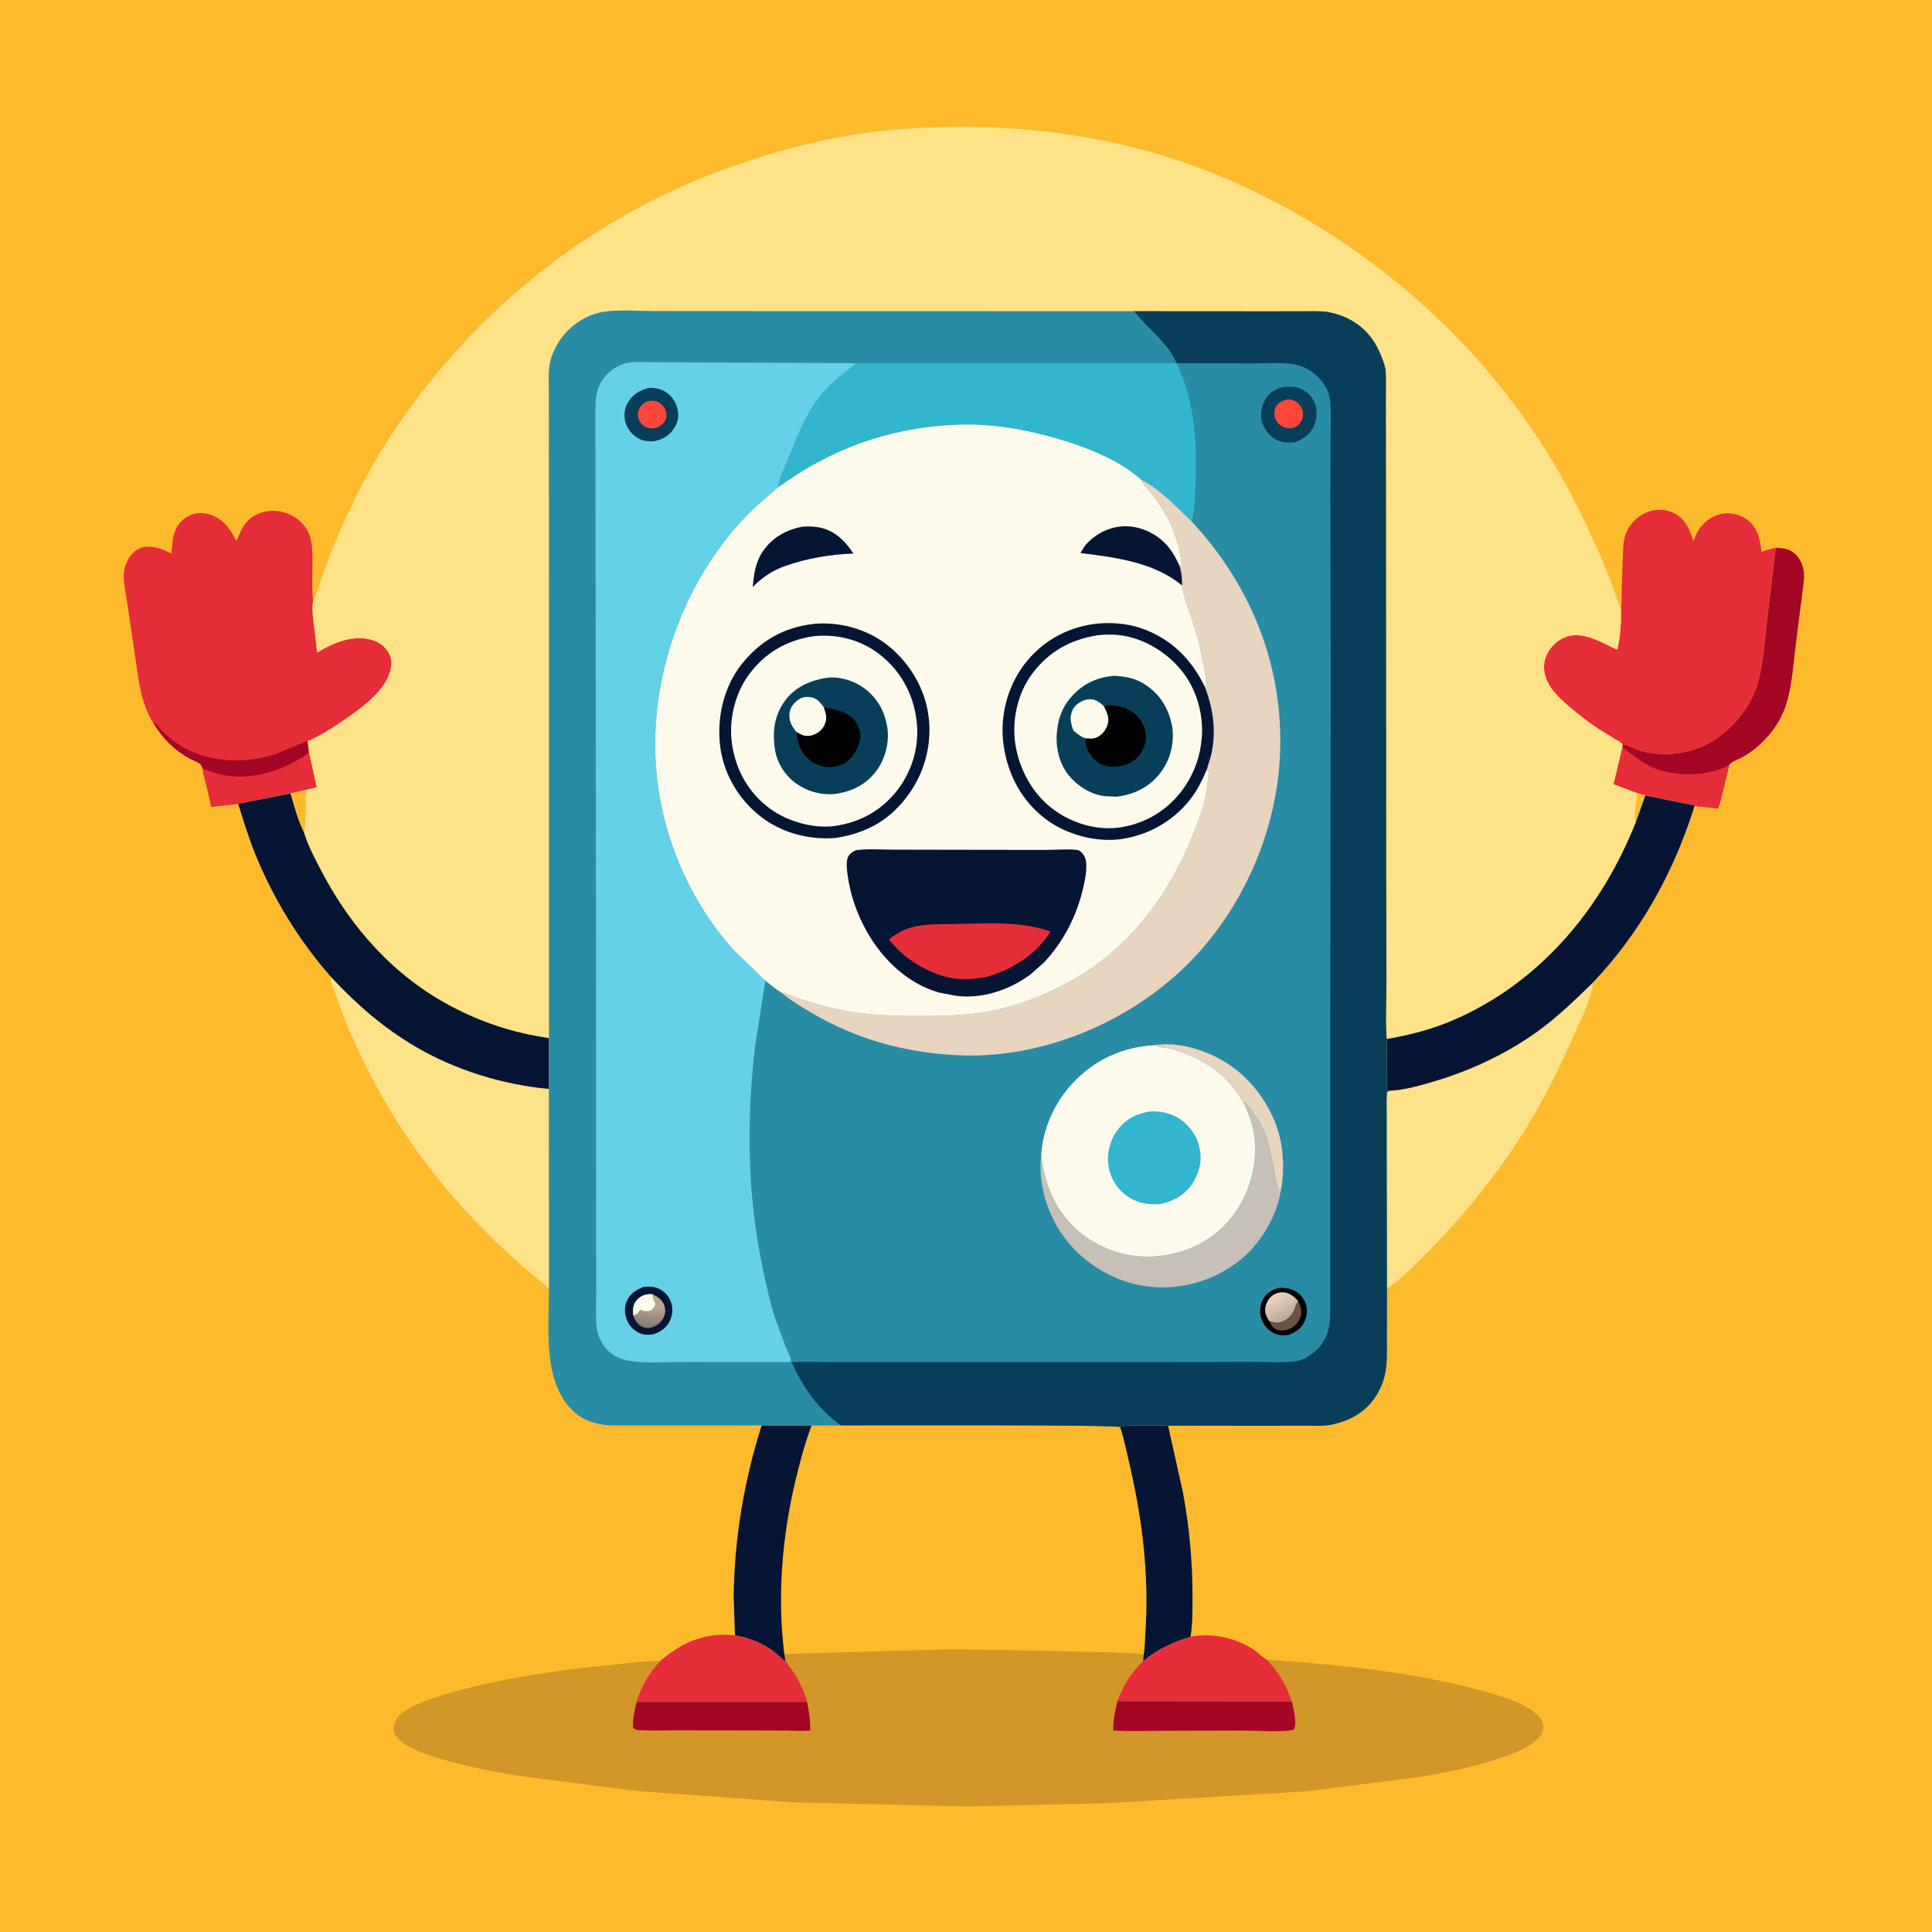 <svg version="1.1" xmlns="http://www.w3.org/2000/svg" style="display: block;" viewBox="0 0 2048 2048" width="1024" height="1024">
<defs>
	<linearGradient id="Gradient1" gradientUnits="userSpaceOnUse" x1="1362.69" y1="1395.71" x2="1350.11" y2="1373.94">
		<stop class="stop0" offset="0" stop-opacity="1" stop-color="rgb(195,170,152)"/>
		<stop class="stop1" offset="1" stop-opacity="1" stop-color="rgb(234,214,192)"/>
	</linearGradient>
	<linearGradient id="Gradient2" gradientUnits="userSpaceOnUse" x1="689.964" y1="1405.78" x2="692.404" y2="1383.93">
		<stop class="stop0" offset="0" stop-opacity="1" stop-color="rgb(134,124,116)"/>
		<stop class="stop1" offset="1" stop-opacity="1" stop-color="rgb(185,167,145)"/>
	</linearGradient>
</defs>
<path transform="translate(0,0)" fill="rgb(254,186,45)" d="M -0 -0 L 2048 0 L 2048 2048 L -0 2048 L -0 -0 z"/>
<path transform="translate(0,0)" fill="rgb(164,6,37)" d="M 1882.3 580.693 C 1891.58 581.172 1898.34 581.79 1904.88 589.258 C 1911.24 596.523 1913.11 606.4 1912.16 615.776 L 1903.47 684.328 C 1900.57 706.685 1899.56 731.569 1891.25 752.717 C 1885.02 768.57 1874.1 782.424 1860.96 793.158 C 1856.67 796.664 1852 799.877 1847.16 802.573 C 1842.88 804.954 1835.99 806.927 1832.97 810.806 L 1824.76 844.883 C 1823.68 848.703 1822.87 853.676 1820.58 856.887 L 1803.21 854.927 C 1801.29 854.718 1798.14 854.824 1796.47 853.932 L 1744.09 843.275 L 1735.85 840.861 L 1710.44 831.322 L 1719.88 791.706 L 1719.84 789.202 C 1724.06 788.494 1733.73 794.173 1738.24 795.559 C 1743.44 797.155 1748.99 798.11 1754.39 798.742 C 1778.73 801.593 1805.42 794.465 1824.57 779.102 L 1826 777.936 L 1827.16 777.022 C 1840.54 766.266 1853.3 750.002 1859.75 733.977 C 1868.73 711.65 1869.84 684.769 1872.73 661.047 L 1882.3 580.693 z"/>
<path transform="translate(0,0)" fill="rgb(229,46,57)" d="M 1719.88 791.706 C 1729.6 799.761 1739.99 808.118 1751.54 813.394 C 1766.39 820.181 1784.97 821.747 1801.08 820.204 C 1811.51 819.205 1823.95 816.207 1832.97 810.806 L 1824.76 844.883 C 1823.68 848.703 1822.87 853.676 1820.58 856.887 L 1803.21 854.927 C 1801.29 854.718 1798.14 854.824 1796.47 853.932 L 1744.09 843.275 L 1735.85 840.861 L 1710.44 831.322 L 1719.88 791.706 z"/>
<path transform="translate(0,0)" fill="rgb(254,226,136)" d="M 1687.76 1042.33 C 1688.71 1045.52 1688.16 1047.04 1687.3 1050.08 L 1686.97 1051.32 C 1681.94 1069.46 1673.15 1087.01 1665.44 1104.14 C 1652.96 1131.9 1639.74 1158.89 1624.25 1185.11 C 1593.13 1237.82 1553.13 1288 1509.69 1330.99 C 1497.49 1343.07 1484.54 1356.45 1470.18 1365.88 L 1469.91 1224.49 L 1469.91 1181.59 C 1469.91 1173.64 1469.44 1165.41 1470.29 1157.5 L 1473.14 1156.25 C 1489.11 1155.58 1507.71 1150.15 1522.97 1145.5 C 1563.02 1133.3 1602.87 1114.08 1636.25 1088.61 C 1654.72 1074.53 1671.14 1058.5 1687.76 1042.33 z"/>
<path transform="translate(0,0)" fill="rgb(254,226,136)" d="M 351.293 1036.08 C 377.79 1064.5 406.148 1089.22 439.723 1109.07 C 482.18 1134.18 532.82 1149.83 581.846 1154.33 L 581.968 1365.45 C 517.773 1314.55 462.039 1254.55 418.5 1185.05 C 399.998 1155.52 384.034 1123.36 370.016 1091.46 C 363.302 1076.19 358.538 1060.41 352.397 1045.03 C 351.083 1041.75 350.974 1039.61 351.293 1036.08 z"/>
<path transform="translate(0,0)" fill="rgb(229,46,57)" d="M 1718.2 644.29 C 1719.45 638.271 1718.84 631.207 1719.05 625 L 1720.31 588.045 C 1720.67 579.691 1720.76 571.271 1724.37 563.547 C 1729.09 553.461 1738.13 545.189 1748.86 541.938 C 1757.74 539.249 1767.26 539.982 1775.43 544.387 C 1786.79 550.506 1791.5 562.05 1794.98 573.747 C 1796.94 569.047 1798.82 564.003 1801.87 559.892 C 1808.01 551.625 1817.17 545.542 1827.49 544.335 C 1835.77 543.365 1845.68 545.832 1852.26 551.009 C 1863.59 559.934 1865.48 571.559 1867.34 584.952 C 1872.34 583.055 1877.08 581.769 1882.3 580.693 L 1872.73 661.047 C 1869.84 684.769 1868.73 711.65 1859.75 733.977 C 1853.3 750.002 1840.54 766.266 1827.16 777.022 L 1826 777.936 L 1824.57 779.102 C 1805.42 794.465 1778.73 801.593 1754.39 798.742 C 1748.99 798.11 1743.44 797.155 1738.24 795.559 C 1733.73 794.173 1724.06 788.494 1719.84 789.202 C 1718.69 786.787 1714.86 785.148 1712.65 783.831 L 1693.88 772.253 C 1683.54 765.425 1673.8 757.836 1664.36 749.82 C 1655.26 742.09 1645.37 733.331 1640.22 722.331 C 1636.52 714.447 1635.37 704.365 1638.7 696.153 C 1642.52 686.723 1649.83 679.141 1659.33 675.385 C 1677.65 668.144 1697.95 681.404 1714.45 688.789 C 1717.63 674.072 1718.8 659.319 1718.2 644.29 z"/>
<path transform="translate(0,0)" fill="rgb(229,46,57)" d="M 162.498 766.179 C 159.099 761.167 156.322 755.311 154.237 749.63 C 148.212 733.211 146.164 715.689 143.602 698.49 L 135.309 641.876 C 133.928 631.868 131.255 621.062 131.138 611.044 C 131.071 605.312 132.577 599.657 135.083 594.531 C 138.228 588.1 143.034 582.808 150.033 580.643 C 160.675 577.349 172.244 581.916 181.589 586.697 C 182.529 580.33 182.508 573.755 184.115 567.5 C 186.343 558.825 191.504 551.4 199.514 547.178 C 206.907 543.281 214.583 542.949 222.5 545.48 C 237.34 550.223 243.831 560.715 250.695 573.65 C 253.459 567.074 255.705 560.694 260.132 554.944 C 266.335 546.885 275.697 542.645 285.659 541.602 C 296.224 540.496 308.235 544.38 316.39 551.121 C 331.493 563.606 331.233 579.191 331.232 597.032 C 331.231 609.878 330.522 623.161 331.765 635.937 L 331.905 637.232 C 330.329 646.759 332.083 656.947 333.343 666.453 L 336.208 691.657 C 352.793 681.733 372.772 672.934 392.559 677.893 C 400.835 679.967 407.431 684.233 411.777 691.672 C 415.532 698.1 415.526 704.917 413.464 711.918 C 407.595 731.853 387.143 747.28 371 758.881 C 358.931 767.555 346.1 775.832 332.889 782.666 C 330.633 783.833 328.61 784.984 326.073 785.283 L 327.518 797.228 L 335.704 834.517 L 324.008 837.372 L 307.994 841.158 L 252.445 852.055 L 224.121 855.201 L 218.339 830.676 C 217.131 825.492 215.143 820.531 215.078 815.163 C 214.422 813.675 213.547 811.286 212.5 810.123 C 210.69 808.113 203.648 805.563 201 804.094 C 184.282 794.823 172.287 782.559 162.498 766.179 z"/>
<path transform="translate(0,0)" fill="rgb(164,6,37)" d="M 162.498 766.179 L 163.438 766.404 C 166.034 767.424 168.446 771.02 170.313 773.067 C 173.829 776.921 177.42 780.279 181.5 783.516 C 212.214 807.884 255.712 811.453 292.205 799.294 L 326.073 785.283 L 327.518 797.228 C 325.24 800.5 321.158 802.465 317.783 804.5 C 303.501 813.109 289.109 818.758 272.628 821.688 C 259.39 824.042 245.084 824.032 232.012 820.685 C 226.236 819.206 220.78 816.819 215.078 815.163 C 214.422 813.675 213.547 811.286 212.5 810.123 C 210.69 808.113 203.648 805.563 201 804.094 C 184.282 794.823 172.287 782.559 162.498 766.179 z"/>
<path transform="translate(0,0)" fill="rgb(229,46,57)" d="M 327.518 797.228 L 335.704 834.517 L 324.008 837.372 L 307.994 841.158 L 252.445 852.055 L 224.121 855.201 L 218.339 830.676 C 217.131 825.492 215.143 820.531 215.078 815.163 C 220.78 816.819 226.236 819.206 232.012 820.685 C 245.084 824.032 259.39 824.042 272.628 821.688 C 289.109 818.758 303.501 813.109 317.783 804.5 C 321.158 802.465 325.24 800.5 327.518 797.228 z"/>
<path transform="translate(0,0)" fill="rgb(209,151,40)" d="M 891.268 1510.94 C 924.74 1510.99 1183.32 1510.1 1187.47 1512.76 C 1191.65 1509.8 1230.15 1511.26 1238.19 1511.24 L 1253.93 1582 C 1260.66 1617.93 1264.06 1654.68 1264.11 1691.22 C 1264.13 1705.44 1264.3 1721.04 1261.98 1735.06 C 1285.33 1730.62 1310.3 1736.14 1329.86 1749.45 C 1333.52 1751.94 1339.14 1757.95 1342.9 1759.31 C 1420.51 1764.93 1498.27 1772.05 1573.52 1793.05 C 1591.07 1797.94 1616.77 1804.97 1629.88 1818.21 C 1633.45 1821.82 1636.08 1825.45 1636.06 1830.78 C 1636.05 1836.13 1633.73 1839.83 1629.94 1843.5 C 1619.01 1854.05 1601.83 1859.77 1587.72 1864.5 C 1561.25 1873.38 1533.66 1878.7 1506.19 1883.42 L 1386.65 1898.77 L 1173.38 1911.47 L 1024.04 1914.93 L 839 1910.43 L 675.473 1898.56 L 547.512 1882.1 C 519.679 1877.32 492.433 1872.26 465.411 1863.88 C 451.825 1859.67 431.633 1853.55 421.836 1843.15 C 419.021 1840.16 416.783 1836.06 417.17 1831.84 C 417.276 1830.68 417.591 1829.62 417.865 1828.5 L 418.094 1827.48 C 419.849 1820.42 425.799 1815.5 431.803 1812.03 C 447.748 1802.79 466.521 1797.53 484.187 1792.66 C 538.541 1777.69 595.014 1770.18 650.996 1764.44 L 681.336 1761.38 C 687.53 1760.93 694.128 1761.29 700.235 1760.42 C 715.123 1748.22 729.032 1739.14 748.109 1735.09 L 750 1734.7 C 759.752 1732.62 769.232 1732.8 779.129 1733.5 L 777.739 1692.62 C 778.433 1631.16 788.757 1569.53 807.418 1511 L 860.303 1511.07 L 891.268 1510.94 z"/>
<path transform="translate(0,0)" fill="rgb(164,6,37)" d="M 674.861 1804.07 L 855.61 1804.04 C 857.494 1814.52 859.114 1823.53 858.872 1834.28 L 857.609 1834.44 C 850.263 1835.3 841.974 1834.53 834.521 1834.48 L 788.955 1834.34 L 715.638 1834.24 C 702.861 1834.22 689.732 1834.82 677 1834.03 C 674.584 1833.88 672.959 1832.99 671.083 1831.5 C 670.482 1822.07 672.778 1813.19 674.861 1804.07 z"/>
<path transform="translate(0,0)" fill="rgb(164,6,37)" d="M 1184.55 1803.29 L 1369.34 1803.5 L 1370.42 1808.12 C 1371.78 1814.52 1375.02 1827.82 1371.5 1833.33 C 1364.34 1836.6 1327.29 1834.42 1316.85 1834.45 L 1230.09 1834.71 C 1213.46 1834.76 1196.55 1835.44 1179.97 1834.36 C 1180.08 1823.3 1181.85 1813.98 1184.55 1803.29 z"/>
<path transform="translate(0,0)" fill="rgb(229,46,57)" d="M 1261.98 1735.06 C 1285.33 1730.62 1310.3 1736.14 1329.86 1749.45 C 1333.52 1751.94 1339.14 1757.95 1342.9 1759.31 C 1355.81 1773.36 1363.24 1785.43 1369.34 1803.5 L 1184.55 1803.29 C 1190.93 1786 1198.66 1773.94 1211.73 1760.77 C 1228 1747.71 1242.09 1741.11 1261.98 1735.06 z"/>
<path transform="translate(0,0)" fill="rgb(229,46,57)" d="M 779.129 1733.5 C 791.818 1735.83 803.009 1739.53 814.025 1746.37 C 818.651 1749.23 822.824 1752.66 826.898 1756.26 C 828.539 1757.7 830.572 1760.34 832.655 1760.63 C 843.401 1774.88 850.592 1786.81 855.61 1804.04 L 674.861 1804.07 L 675.842 1801 C 681.01 1784.74 689.006 1773.07 700.235 1760.42 C 715.123 1748.22 729.032 1739.14 748.109 1735.09 L 750 1734.7 C 759.752 1732.62 769.232 1732.8 779.129 1733.5 z"/>
<path transform="translate(0,0)" fill="rgb(254,186,45)" d="M 891.268 1510.94 C 924.74 1510.99 1183.32 1510.1 1187.47 1512.76 C 1191.65 1509.8 1230.15 1511.26 1238.19 1511.24 L 1253.93 1582 C 1260.66 1617.93 1264.06 1654.68 1264.11 1691.22 C 1264.13 1705.44 1264.3 1721.04 1261.98 1735.06 C 1242.09 1741.11 1228 1747.71 1211.73 1760.77 L 1212.42 1753.78 C 1201.56 1752.14 1190.27 1752.14 1179.31 1751.65 L 1107.5 1749.96 L 1008.92 1748.18 L 831.403 1753.36 L 832.655 1760.63 C 830.572 1760.34 828.539 1757.7 826.898 1756.26 C 822.824 1752.66 818.651 1749.23 814.025 1746.37 C 803.009 1739.53 791.818 1735.83 779.129 1733.5 L 777.739 1692.62 C 778.433 1631.16 788.757 1569.53 807.418 1511 L 860.303 1511.07 L 891.268 1510.94 z"/>
<path transform="translate(0,0)" fill="rgb(5,21,51)" d="M 1187.47 1512.76 C 1191.65 1509.8 1230.15 1511.26 1238.19 1511.24 L 1253.93 1582 C 1260.66 1617.93 1264.06 1654.68 1264.11 1691.22 C 1264.13 1705.44 1264.3 1721.04 1261.98 1735.06 C 1242.09 1741.11 1228 1747.71 1211.73 1760.77 L 1212.42 1753.78 C 1213.74 1745.82 1213.74 1736.92 1214.28 1728.81 C 1218.09 1671.11 1211.08 1612.07 1198.21 1555.85 C 1194.89 1541.34 1191.93 1526.98 1187.47 1512.76 z"/>
<path transform="translate(0,0)" fill="rgb(5,21,51)" d="M 807.418 1511 L 860.303 1511.07 C 852.946 1530.72 847.697 1550.61 842.866 1571 C 828.972 1629.63 823.837 1693.35 831.403 1753.36 L 832.655 1760.63 C 830.572 1760.34 828.539 1757.7 826.898 1756.26 C 822.824 1752.66 818.651 1749.23 814.025 1746.37 C 803.009 1739.53 791.818 1735.83 779.129 1733.5 L 777.739 1692.62 C 778.433 1631.16 788.757 1569.53 807.418 1511 z"/>
<path transform="translate(0,0)" fill="rgb(254,226,136)" d="M 331.905 637.232 C 338.259 622.487 342.641 606.795 348.464 591.815 C 359.886 562.432 373.108 533.732 387.945 505.916 C 407.033 470.131 430.824 435.731 456.228 404.175 C 533.598 308.072 633.555 232.72 748.375 186.913 C 799.704 166.435 855.337 150.552 910 142.003 C 940.873 137.175 972.598 135.272 1003.82 134.623 C 1104.63 132.525 1207.4 149.515 1300.33 189.632 C 1438.72 249.372 1559.81 350.934 1639.71 479.151 C 1668.06 524.655 1690.43 572.557 1709.94 622.409 C 1712.55 629.069 1714.23 638.532 1718.2 644.29 C 1718.8 659.319 1717.63 674.072 1714.45 688.789 C 1697.95 681.404 1677.65 668.144 1659.33 675.385 C 1649.83 679.141 1642.52 686.723 1638.7 696.153 C 1635.37 704.365 1636.52 714.447 1640.22 722.331 C 1645.37 733.331 1655.26 742.09 1664.36 749.82 C 1673.8 757.836 1683.54 765.425 1693.88 772.253 L 1712.65 783.831 C 1714.86 785.148 1718.69 786.787 1719.84 789.202 L 1719.88 791.706 L 1710.44 831.322 L 1735.85 840.861 L 1744.09 843.275 L 1796.47 853.932 C 1774.59 924.167 1738.89 989.057 1687.76 1042.33 C 1671.14 1058.5 1654.72 1074.53 1636.25 1088.61 C 1602.87 1114.08 1563.02 1133.3 1522.97 1145.5 C 1507.71 1150.15 1489.11 1155.58 1473.14 1156.25 L 1470.25 1155.46 L 1469.92 1101.44 C 1468.27 1081.48 1469.7 1060.18 1469.69 1040.07 L 1469.31 922.179 L 1469.1 519.912 L 1469 433.984 L 1469.04 404.976 C 1469.03 398.917 1469.34 392.736 1467.52 386.886 C 1463.28 373.319 1457.33 360.83 1447.11 350.672 C 1436.66 340.288 1423.28 333.843 1408.9 331.063 C 1400.5 329.44 1391.61 329.949 1383.09 329.973 L 1344.34 330.016 L 1202.19 329.927 L 806.179 329.84 L 694.264 329.776 C 676.951 329.767 657.42 327.984 640.317 330.505 C 625.755 332.651 612.036 340.228 601.751 350.603 C 591.981 360.459 583.932 375.059 582.279 388.964 C 581.233 397.763 581.807 407.145 581.816 416.016 L 581.869 460.439 L 581.973 611.101 L 581.921 1100.43 L 581.846 1154.33 C 532.82 1149.83 482.18 1134.18 439.723 1109.07 C 406.148 1089.22 377.79 1064.5 351.293 1036.08 C 317.654 997.886 290.78 954.363 271.364 907.327 C 263.938 889.336 258.269 870.609 252.445 852.055 L 307.994 841.158 L 324.008 837.372 L 335.704 834.517 L 327.518 797.228 L 326.073 785.283 C 328.61 784.984 330.633 783.833 332.889 782.666 C 346.1 775.832 358.931 767.555 371 758.881 C 387.143 747.28 407.595 731.853 413.464 711.918 C 415.526 704.917 415.532 698.1 411.777 691.672 C 407.431 684.233 400.835 679.967 392.559 677.893 C 372.772 672.934 352.793 681.733 336.208 691.657 L 333.343 666.453 C 332.083 656.947 330.329 646.759 331.905 637.232 z"/>
<path transform="translate(0,0)" fill="rgb(254,186,45)" d="M 1735.85 840.861 L 1744.09 843.275 L 1733.85 872.097 C 1731.74 863.048 1734.78 850.2 1735.85 840.861 z"/>
<path transform="translate(0,0)" fill="rgb(254,186,45)" d="M 307.994 841.158 L 324.008 837.372 C 324.018 852.356 324.6 867.696 322.28 882.545 C 315.799 869.77 311.991 854.888 307.994 841.158 z"/>
<path transform="translate(0,0)" fill="rgb(5,21,51)" d="M 1744.09 843.275 L 1796.47 853.932 C 1774.59 924.167 1738.89 989.057 1687.76 1042.33 C 1671.14 1058.5 1654.72 1074.53 1636.25 1088.61 C 1602.87 1114.08 1563.02 1133.3 1522.97 1145.5 C 1507.71 1150.15 1489.11 1155.58 1473.14 1156.25 L 1470.25 1155.46 L 1469.92 1101.44 C 1494.17 1097.18 1517.22 1091.38 1539.92 1081.65 C 1632.04 1042.16 1697.34 963.893 1733.85 872.097 L 1744.09 843.275 z"/>
<path transform="translate(0,0)" fill="rgb(5,21,51)" d="M 252.445 852.055 L 307.994 841.158 C 311.991 854.888 315.799 869.77 322.28 882.545 C 326.698 896.97 334.141 910.852 341.141 924.189 C 372.568 984.062 417.692 1034.55 477.744 1066.44 C 510.967 1084.08 544.701 1095.02 581.921 1100.43 L 581.846 1154.33 C 532.82 1149.83 482.18 1134.18 439.723 1109.07 C 406.148 1089.22 377.79 1064.5 351.293 1036.08 C 317.654 997.886 290.78 954.363 271.364 907.327 C 263.938 889.336 258.269 870.609 252.445 852.055 z"/>
<path transform="translate(0,0)" fill="rgb(40,140,164)" d="M 581.921 1100.43 L 581.973 611.101 L 581.869 460.439 L 581.816 416.016 C 581.807 407.145 581.233 397.763 582.279 388.964 C 583.932 375.059 591.981 360.459 601.751 350.603 C 612.036 340.228 625.755 332.651 640.317 330.505 C 657.42 327.984 676.951 329.767 694.264 329.776 L 806.179 329.84 L 1202.19 329.927 L 1344.34 330.016 L 1383.09 329.973 C 1391.61 329.949 1400.5 329.44 1408.9 331.063 C 1423.28 333.843 1436.66 340.288 1447.11 350.672 C 1457.33 360.83 1463.28 373.319 1467.52 386.886 C 1469.34 392.736 1469.03 398.917 1469.04 404.976 L 1469 433.984 L 1469.1 519.912 L 1469.31 922.179 L 1469.69 1040.07 C 1469.7 1060.18 1468.27 1081.48 1469.92 1101.44 L 1470.25 1155.46 L 1473.14 1156.25 L 1470.29 1157.5 C 1469.44 1165.41 1469.91 1173.64 1469.91 1181.59 L 1469.91 1224.49 L 1470.18 1365.88 L 1470.08 1418.24 C 1470.04 1431.75 1470.96 1445.95 1467.59 1459.12 C 1464.61 1470.78 1458.57 1482.04 1450.04 1490.56 C 1440.37 1500.22 1429.11 1505.71 1416 1509.08 L 1414.17 1509.57 C 1404.52 1512.13 1393.08 1511.24 1383.13 1511.29 L 1334.95 1511.39 L 1238.19 1511.24 C 1230.15 1511.26 1191.65 1509.8 1187.47 1512.76 C 1183.32 1510.1 924.74 1510.99 891.268 1510.94 L 860.303 1511.07 L 807.418 1511 L 694.921 1511.06 L 660.815 1511.01 C 654.273 1510.99 647.449 1511.39 640.968 1510.46 L 639.5 1510.23 C 626.884 1508.33 615.406 1503.8 606.312 1494.63 C 574.96 1463.01 581.902 1406.26 581.968 1365.45 L 581.846 1154.33 L 581.921 1100.43 z"/>
<path transform="translate(0,0)" fill="rgb(1,1,1)" d="M 1355.2 1365.24 C 1360.8 1364.9 1365.28 1365.24 1370.51 1367.41 C 1376.59 1369.93 1381.12 1374.62 1383.64 1380.68 C 1386.25 1386.98 1385.74 1394.23 1383.03 1400.4 C 1379.69 1408 1373.63 1412.22 1366.07 1415.04 C 1360.83 1415.66 1355.66 1415.68 1350.77 1413.47 C 1344.43 1410.6 1339.55 1404.77 1337.24 1398.27 C 1335.08 1392.17 1335.47 1384.11 1338.31 1378.26 C 1341.88 1370.92 1347.69 1367.71 1355.2 1365.24 z"/>
<path transform="translate(0,0)" fill="rgb(105,83,70)" d="M 1376.07 1379.1 C 1378.83 1384.38 1380.55 1390.05 1378.64 1396.02 C 1376.86 1401.57 1372.46 1406.25 1367.2 1408.66 C 1363.67 1410.28 1357.99 1410.97 1354.22 1409.92 C 1349.73 1408.67 1347.37 1404.13 1345.35 1400.35 L 1346.19 1400.63 C 1351.55 1402.32 1356.49 1402.75 1361.55 1399.94 C 1367.2 1396.82 1370.91 1392.02 1372.82 1385.95 C 1373.42 1384.02 1373.97 1382.41 1375.05 1380.67 L 1376.07 1379.1 z"/>
<path transform="translate(0,0)" fill="url(#Gradient1)" d="M 1345.35 1400.35 C 1343.15 1396.91 1341.12 1393.04 1341.1 1388.83 C 1341.08 1383.9 1343.39 1378.41 1346.92 1374.98 C 1350.73 1371.28 1355.2 1369.64 1360.5 1369.95 C 1366.96 1370.32 1371.95 1374.48 1376.07 1379.1 L 1375.05 1380.67 C 1373.97 1382.41 1373.42 1384.02 1372.82 1385.95 C 1370.91 1392.02 1367.2 1396.82 1361.55 1399.94 C 1356.49 1402.75 1351.55 1402.32 1346.19 1400.63 L 1345.35 1400.35 z"/>
<path transform="translate(0,0)" fill="rgb(231,213,192)" d="M 1224.96 1107.89 C 1251.51 1103.47 1284.32 1115.12 1305.74 1130.45 C 1332.48 1149.58 1353.1 1181.16 1358.32 1213.87 C 1360.9 1230.02 1360.83 1247.91 1357.39 1263.94 C 1354.37 1261.42 1353.92 1257.03 1353.05 1253.37 L 1346.73 1222.09 C 1344.83 1213.69 1342.5 1204.92 1339.06 1197 C 1335.47 1188.71 1330.21 1181.84 1324.8 1174.69 C 1322.5 1171.66 1321.05 1168.67 1317.47 1167.26 C 1313.5 1162.11 1310.34 1156.56 1306.17 1151.51 C 1292.75 1135.26 1275.66 1124.36 1256.17 1116.68 C 1250.67 1114.51 1244.8 1112.5 1239 1111.27 C 1235.1 1110.44 1229.69 1110.68 1226.24 1108.68 L 1224.96 1107.89 z"/>
<path transform="translate(0,0)" fill="rgb(8,62,88)" d="M 1360.91 410.137 C 1366.29 409.939 1371.78 409.53 1376.93 411.386 C 1384.22 414.008 1390.2 419.177 1393.29 426.347 C 1396.7 434.285 1396.25 442.865 1393.12 450.765 C 1389.41 460.119 1381.76 465.145 1372.86 468.813 C 1365.84 469.438 1359.3 469.433 1352.9 466.1 C 1345.7 462.347 1340.21 455.244 1337.87 447.531 C 1335.47 439.592 1337.13 430.461 1341.19 423.393 C 1345.7 415.556 1352.47 412.27 1360.91 410.137 z"/>
<path transform="translate(0,0)" fill="rgb(252,69,59)" d="M 1365.26 423.22 C 1368 423.484 1370.5 423.804 1372.92 425.216 C 1376.41 427.254 1380.2 431.394 1380.93 435.5 C 1381.78 440.284 1381.12 444.456 1378.14 448.316 C 1375.05 452.319 1372.42 453.35 1367.5 453.995 C 1364.99 453.848 1362.25 453.459 1359.94 452.42 C 1356.45 450.844 1352.87 446.983 1351.67 443.333 C 1350.48 439.748 1350.5 434.874 1352.29 431.5 C 1354.99 426.411 1360.06 424.595 1365.26 423.22 z"/>
<path transform="translate(0,0)" fill="rgb(198,192,185)" d="M 1317.47 1167.26 C 1321.05 1168.67 1322.5 1171.66 1324.8 1174.69 C 1330.21 1181.84 1335.47 1188.71 1339.06 1197 C 1342.5 1204.92 1344.83 1213.69 1346.73 1222.09 L 1353.05 1253.37 C 1353.92 1257.03 1354.37 1261.42 1357.39 1263.94 C 1353.04 1290.55 1335.37 1319.11 1314.5 1335.78 C 1286.45 1358.18 1251.27 1368.14 1215.72 1363.62 C 1182.89 1359.45 1150.42 1340.48 1130.22 1314.4 C 1110.37 1288.75 1099.75 1255.09 1103.82 1222.71 C 1103.85 1230.26 1105.6 1237.55 1107.38 1244.85 C 1114.4 1273.86 1131.17 1299.38 1156.9 1314.99 C 1184.96 1332.02 1215.17 1336.15 1247.03 1328.07 C 1275.12 1320.94 1299.21 1303 1313.99 1278.05 C 1328.33 1253.87 1334.88 1221.19 1327.53 1193.72 L 1327.05 1192 C 1324.67 1183.23 1321.35 1175.44 1317.47 1167.26 z"/>
<path transform="translate(0,0)" fill="rgb(50,182,206)" d="M 908.126 384.923 L 1247.17 384.932 C 1265.59 422.964 1268.41 462.597 1267.55 504.187 C 1267.21 520.907 1266.77 536.654 1263.54 553.112 C 1247.22 537.428 1229.57 518.435 1209.21 508.157 C 1186.77 488.211 1155.36 475.544 1127 466.867 C 1088.36 455.042 1048.98 448.035 1008.41 450.465 C 939.43 454.597 880.271 476.202 824.452 516.912 C 825.84 506.485 832.254 494.456 836.15 484.604 C 847.303 456.399 858.458 428.393 880.938 406.938 C 889.341 398.918 899.076 392.206 908.126 384.923 z"/>
<path transform="translate(0,0)" fill="rgb(254,250,235)" d="M 1103.82 1222.71 C 1105.92 1195.8 1117.84 1169.3 1135.98 1149.39 C 1159.64 1123.4 1190.04 1109.51 1224.96 1107.89 L 1226.24 1108.68 C 1229.69 1110.68 1235.1 1110.44 1239 1111.27 C 1244.8 1112.5 1250.67 1114.51 1256.17 1116.68 C 1275.66 1124.36 1292.75 1135.26 1306.17 1151.51 C 1310.34 1156.56 1313.5 1162.11 1317.47 1167.26 C 1321.35 1175.44 1324.67 1183.23 1327.05 1192 L 1327.53 1193.72 C 1334.88 1221.19 1328.33 1253.87 1313.99 1278.05 C 1299.21 1303 1275.12 1320.94 1247.03 1328.07 C 1215.17 1336.15 1184.96 1332.02 1156.9 1314.99 C 1131.17 1299.38 1114.4 1273.86 1107.38 1244.85 C 1105.6 1237.55 1103.85 1230.26 1103.82 1222.71 z"/>
<path transform="translate(0,0)" fill="rgb(50,182,206)" d="M 1218.34 1178.22 C 1228.59 1177.65 1238.43 1179.21 1247.5 1184.25 C 1258.81 1190.52 1267.67 1201.77 1270.98 1214.25 C 1274.66 1228.09 1272.35 1240.47 1265.13 1252.72 C 1257.52 1265.66 1245.92 1272.37 1231.71 1276.08 C 1219.62 1277.54 1208.13 1276.1 1197.5 1269.68 C 1186.68 1263.14 1178.81 1252.63 1175.9 1240.29 C 1172.61 1226.36 1175.27 1211.89 1183.15 1199.97 C 1191.65 1187.14 1203.37 1180.93 1218.34 1178.22 z"/>
<path transform="translate(0,0)" fill="rgb(231,213,192)" d="M 1209.21 508.157 C 1229.57 518.435 1247.22 537.428 1263.54 553.112 C 1326.5 621.135 1360.66 706.216 1356.89 799.158 C 1353.38 885.704 1313.26 972.974 1249.25 1031.32 C 1186.95 1088.1 1099.08 1122.92 1014.19 1118.54 C 958.869 1115.69 907.975 1101.75 860.077 1073.5 C 849.845 1067.47 837.834 1060.46 828.967 1052.55 C 834.99 1052.98 841.791 1056.8 847.605 1058.81 L 874.112 1066.75 C 906.338 1075.04 936.711 1077.05 969.844 1077.04 C 994.012 1077.03 1019.41 1076.87 1043.29 1073.01 C 1078.2 1067.36 1113.32 1052.98 1143.55 1034.9 C 1200.62 1000.78 1241.44 944.441 1265.17 883.198 C 1269.26 872.646 1273.69 862.11 1276.39 851.093 C 1278.41 842.828 1279.85 833.597 1280.71 825.146 C 1280.87 823.585 1281.57 819.799 1281.17 818.508 C 1280.83 817.398 1279.95 816.532 1279.33 815.543 C 1280.78 809.707 1283.12 804.094 1284.32 798.209 C 1289.27 773.852 1285.91 751.954 1277.57 728.815 C 1279.78 724.19 1277.87 717.682 1277.16 712.75 C 1274.39 693.474 1269.44 674.924 1263.51 656.412 C 1259.77 644.742 1254.61 632.82 1252.99 620.631 L 1252.99 619.356 C 1253.07 612.387 1252.34 606.898 1250.51 600.158 L 1252.23 598.709 C 1252.67 593.987 1251.27 588.754 1250.3 584.106 C 1245.9 563.013 1236.88 545.402 1224.36 527.982 C 1219.96 521.849 1213.81 516.327 1210.13 509.84 L 1209.21 508.157 z"/>
<path transform="translate(0,0)" fill="rgb(8,62,88)" d="M 1202.19 329.927 L 1344.34 330.016 L 1383.09 329.973 C 1391.61 329.949 1400.5 329.44 1408.9 331.063 C 1423.28 333.843 1436.66 340.288 1447.11 350.672 C 1457.33 360.83 1463.28 373.319 1467.52 386.886 C 1469.34 392.736 1469.03 398.917 1469.04 404.976 L 1469 433.984 L 1469.1 519.912 L 1469.31 922.179 L 1469.69 1040.07 C 1469.7 1060.18 1468.27 1081.48 1469.92 1101.44 L 1470.25 1155.46 L 1473.14 1156.25 L 1470.29 1157.5 C 1469.44 1165.41 1469.91 1173.64 1469.91 1181.59 L 1469.91 1224.49 L 1470.18 1365.88 L 1470.08 1418.24 C 1470.04 1431.75 1470.96 1445.95 1467.59 1459.12 C 1464.61 1470.78 1458.57 1482.04 1450.04 1490.56 C 1440.37 1500.22 1429.11 1505.71 1416 1509.08 L 1414.17 1509.57 C 1404.52 1512.13 1393.08 1511.24 1383.13 1511.29 L 1334.95 1511.39 L 1238.19 1511.24 C 1230.15 1511.26 1191.65 1509.8 1187.47 1512.76 C 1183.32 1510.1 924.74 1510.99 891.268 1510.94 C 866.827 1493.3 851.598 1471.33 839.281 1444.03 C 854.149 1443.18 869.365 1443.89 884.274 1443.9 L 968.813 1443.9 L 1246.48 1443.85 L 1327.22 1443.6 C 1342.38 1443.61 1358.78 1444.83 1373.8 1442.89 C 1381.93 1441.83 1390.59 1435.95 1396.28 1430.32 C 1408.56 1418.17 1409.94 1405.03 1410.06 1388.65 L 1410.05 1120.8 L 1410.55 720.668 L 1410.18 522.077 L 1410.4 460.95 C 1410.45 448.823 1411.13 436.319 1409.91 424.26 C 1408.95 414.734 1403.49 405.942 1396.79 399.3 C 1391.01 393.564 1382.82 388.581 1374.83 386.805 C 1360.43 383.605 1342.89 385.221 1328.05 385.16 L 1247.17 384.932 C 1237.85 362.906 1216.32 348.213 1202.19 329.927 z"/>
<path transform="translate(0,0)" fill="rgb(100,209,231)" d="M 838.108 1443.86 L 724.876 1443.77 C 706.185 1443.72 684.541 1445.57 666.154 1442.34 C 657.863 1440.89 650.185 1437.36 644.183 1431.35 C 637.538 1424.71 633.272 1415.67 632.407 1406.3 C 631.352 1394.87 632.042 1382.89 632.027 1371.39 L 631.956 1304.85 L 631.865 1092.31 L 631.156 438.354 C 631.154 421.721 631.614 408.476 644.321 396.043 C 649.744 390.737 657.222 386.142 664.682 384.728 C 673.241 383.107 682.737 383.902 691.434 383.946 L 736.181 384.182 L 908.126 384.923 C 899.076 392.206 889.341 398.918 880.938 406.938 C 858.458 428.393 847.303 456.399 836.15 484.604 C 832.254 494.456 825.84 506.485 824.452 516.912 C 812.183 527.669 799.737 537.675 788.555 549.633 C 733.115 608.918 700.22 688.385 695.109 769.287 C 689.699 854.929 720.003 942.29 777.132 1006.34 L 811.343 1039.61 L 800.68 1107.33 C 791.27 1185.68 791.969 1263.37 807.774 1340.87 C 811.68 1360.02 815.906 1379.26 821.904 1397.89 L 832.679 1427.21 C 834.14 1430.76 839.413 1440.67 838.108 1443.86 z"/>
<path transform="translate(0,0)" fill="rgb(5,21,51)" d="M 682.215 1364.17 C 687.36 1363.64 692.418 1363.64 697.286 1365.6 C 703.359 1368.05 708.144 1372.8 710.694 1378.81 C 713.565 1385.58 713.339 1392.63 710.458 1399.35 C 706.979 1407.46 700.914 1411.31 692.939 1414.33 C 688.344 1415.04 683.961 1415.33 679.5 1413.73 C 672.875 1411.35 667.563 1406.26 664.768 1399.85 C 662.122 1393.78 661.648 1385.48 664.339 1379.34 C 667.939 1371.13 674.325 1367.37 682.215 1364.17 z"/>
<path transform="translate(0,0)" fill="url(#Gradient2)" d="M 671.151 1394.27 C 670.785 1387.86 670.765 1382.65 675.45 1377.75 C 680.234 1372.74 684.852 1371.81 691.566 1371.84 C 697.148 1374.55 702.058 1377.68 704.195 1383.85 C 705.787 1388.44 705.322 1393.52 702.92 1397.73 C 700.136 1402.6 695.167 1406.06 689.754 1407.38 C 686.182 1408.25 682.224 1407.42 679.106 1405.47 C 675.026 1402.91 672.706 1398.65 671.151 1394.27 z"/>
<path transform="translate(0,0)" fill="rgb(254,250,235)" d="M 671.151 1394.27 C 670.785 1387.86 670.765 1382.65 675.45 1377.75 C 680.234 1372.74 684.852 1371.81 691.566 1371.84 L 691.694 1372.93 C 692.151 1376.47 692.905 1378.9 694.661 1382 C 694.493 1385.01 692.42 1386.69 690.5 1388.8 C 687.384 1390.3 684.543 1389.78 681.22 1389.5 L 679 1388.04 L 676.153 1391.45 C 674.588 1393.33 673.577 1394.06 671.151 1394.27 z"/>
<path transform="translate(0,0)" fill="rgb(8,62,88)" d="M 687.696 411.214 C 693.358 410.937 700.091 412.066 704.966 415.058 C 711.936 419.336 716.602 426.221 718.318 434.166 C 720.012 442.011 718.326 448.442 713.89 455 C 708.897 462.382 701.65 465.961 693.186 467.828 C 687.604 467.993 682.726 467.721 677.637 465.238 C 670.712 461.859 665.415 455.282 663.133 447.974 C 661.009 441.171 661.696 433.751 665.125 427.5 C 670.256 418.146 677.802 413.821 687.696 411.214 z"/>
<path transform="translate(0,0)" fill="rgb(252,69,59)" d="M 685.583 425.5 C 688.932 424.738 693.174 424.435 696.455 425.633 C 700.008 426.93 703.701 430.573 705.271 433.989 C 706.774 437.259 706.842 442.118 705.302 445.376 C 703.37 449.467 699.844 451.853 695.799 453.5 C 693.182 453.974 690.678 454.385 688.034 453.825 C 684.014 452.974 680.34 450.415 678.253 446.887 C 676.16 443.348 675.443 439.698 676.643 435.71 C 678.172 430.63 681.106 428.033 685.583 425.5 z"/>
<path transform="translate(0,0)" fill="rgb(254,250,235)" d="M 824.452 516.912 C 880.271 476.202 939.43 454.597 1008.41 450.465 C 1048.98 448.035 1088.36 455.042 1127 466.867 C 1155.36 475.544 1186.77 488.211 1209.21 508.157 L 1210.13 509.84 C 1213.81 516.327 1219.96 521.849 1224.36 527.982 C 1236.88 545.402 1245.9 563.013 1250.3 584.106 C 1251.27 588.754 1252.67 593.987 1252.23 598.709 L 1250.51 600.158 C 1252.34 606.898 1253.07 612.387 1252.99 619.356 L 1252.99 620.631 C 1254.61 632.82 1259.77 644.742 1263.51 656.412 C 1269.44 674.924 1274.39 693.474 1277.16 712.75 C 1277.87 717.682 1279.78 724.19 1277.57 728.815 C 1285.91 751.954 1289.27 773.852 1284.32 798.209 C 1283.12 804.094 1280.78 809.707 1279.33 815.543 C 1279.95 816.532 1280.83 817.398 1281.17 818.508 C 1281.57 819.799 1280.87 823.585 1280.71 825.146 C 1279.85 833.597 1278.41 842.828 1276.39 851.093 C 1273.69 862.11 1269.26 872.646 1265.17 883.198 C 1241.44 944.441 1200.62 1000.78 1143.55 1034.9 C 1113.32 1052.98 1078.2 1067.36 1043.29 1073.01 C 1019.41 1076.87 994.012 1077.03 969.844 1077.04 C 936.711 1077.05 906.338 1075.04 874.112 1066.75 L 847.605 1058.81 C 841.791 1056.8 834.99 1052.98 828.967 1052.55 C 822.712 1049.01 817.024 1044.03 811.343 1039.61 L 777.132 1006.34 C 720.003 942.29 689.699 854.929 695.109 769.287 C 700.22 688.385 733.115 608.918 788.555 549.633 C 799.737 537.675 812.183 527.669 824.452 516.912 z"/>
<path transform="translate(0,0)" fill="rgb(5,21,51)" d="M 850.975 558.295 C 857.133 557.904 863.004 557.984 869.094 559.237 C 885.136 562.536 896.014 573.594 904.662 586.78 C 879.853 587.788 855.849 591.726 832.412 599.954 C 818.861 604.684 807.952 612.12 797.923 622.251 C 799.215 608.125 800.826 595.406 809.308 583.5 C 819.333 569.428 834.132 561.247 850.975 558.295 z"/>
<path transform="translate(0,0)" fill="rgb(5,21,51)" d="M 1252.99 620.631 C 1223.72 596.103 1181.82 590.618 1145.28 586.303 L 1149.39 579.5 C 1157.75 568.343 1172.62 559.977 1186.5 558.263 C 1202.12 556.333 1217.42 561.451 1229.67 571.094 C 1239.74 579.024 1245.28 588.682 1250.51 600.158 C 1252.34 606.898 1253.07 612.387 1252.99 619.356 L 1252.99 620.631 z"/>
<path transform="translate(0,0)" fill="rgb(5,21,51)" d="M 906.695 901.5 L 909.097 901.051 C 921.412 899.535 935.529 900.734 948.019 900.676 L 1039.82 900.842 L 1110.42 900.921 C 1120.28 900.926 1131.28 899.829 1141 900.885 C 1142.9 901.092 1143.96 901.45 1145.42 902.658 C 1149.36 905.91 1151.27 910.66 1151.49 915.67 C 1151.94 925.675 1149.62 936.019 1147.14 945.647 C 1139.91 973.623 1126.55 998.972 1106.85 1020.11 L 1092.89 1032.5 C 1070.69 1049.29 1040.5 1059.53 1012.59 1055.46 L 995.773 1052.21 C 962.434 1043.02 935.564 1017.08 918.939 987.583 C 908.416 968.911 901.308 948.57 898.461 927.319 C 897.719 921.778 896.761 914.884 898.558 909.519 C 899.929 905.425 902.999 903.293 906.695 901.5 z"/>
<path transform="translate(0,0)" fill="rgb(229,46,57)" d="M 1009.31 979.474 C 1033.79 979.286 1059.95 977.408 1084.23 980.584 C 1094.47 981.924 1103.8 984.006 1113.6 987.368 C 1098.15 1012.45 1072.96 1027.7 1045.19 1035.72 C 1033 1037.79 1021.04 1038.84 1008.75 1036.76 C 984.732 1032.67 956.591 1015.47 942.474 995.743 C 951.212 988.791 959.799 984.117 970.86 981.97 L 972.838 981.603 C 984.746 979.288 997.207 979.709 1009.31 979.474 z"/>
<path transform="translate(0,0)" fill="rgb(5,21,51)" d="M 862.614 661.389 L 863.029 661.287 C 887.956 659.03 914.92 665.753 935.53 680.045 C 960.01 697.021 978.246 724.475 983.495 753.91 C 988.957 784.538 981.679 815.997 963.743 841.293 C 944.164 868.905 919.558 882.743 886.625 888.214 C 858.344 890.611 829.853 883.465 807.08 866.136 C 783.356 848.083 767.063 820.661 763.402 791 C 759.691 760.936 767.152 727.949 786.267 703.967 C 806.074 679.117 831.126 664.887 862.614 661.389 z"/>
<path transform="translate(0,0)" fill="rgb(254,250,235)" d="M 862.752 674.363 C 888.067 671.905 912.842 678.224 933.014 694.132 C 954.309 710.924 967.641 734.761 971.257 761.5 L 971.498 763.162 C 975.095 789.297 967.496 816.416 951.5 837.245 C 934.652 859.184 911.506 872.023 884.246 875.615 L 883.683 875.744 C 861.534 878.256 835.552 870.933 817.457 858.078 C 794.189 841.548 780.453 817.51 776.078 789.612 C 772.084 764.145 778.775 735.283 794.251 714.579 C 811.419 691.611 834.63 678.414 862.752 674.363 z"/>
<path transform="translate(0,0)" fill="rgb(8,62,88)" d="M 878.105 718.339 C 889.042 717.299 901.546 720.647 911 726.201 C 925.1 734.486 935.036 747.828 938.974 763.724 L 939.397 765.5 L 940.596 771.172 C 943.055 786.981 938.126 805.641 928.231 818.177 C 916.728 832.75 901.458 839.714 883.239 841.826 C 868.634 842.466 855.702 838.899 843.804 830.425 C 831.87 821.926 823.506 808.375 821.403 793.857 C 818.604 774.53 820.99 757.095 833.247 741.315 C 844.031 727.432 861.096 720.473 878.105 718.339 z"/>
<path transform="translate(0,0)" fill="rgb(254,250,235)" d="M 844.327 776.059 C 839.048 769.468 836.13 764.493 836.901 755.843 C 837.376 750.52 841.152 745.574 845.308 742.41 C 849.891 738.92 854.169 738.219 859.857 739.149 C 866.23 740.192 869.78 745.042 873.385 749.851 C 875.633 756.313 877.255 761.489 874.295 768.09 C 871.863 773.512 867.571 777.186 862 779.123 C 856.825 780.923 852.732 780.595 847.878 778.051 L 844.327 776.059 z"/>
<path transform="translate(0,0)" fill="rgb(1,1,1)" d="M 873.385 749.851 C 885.693 751.792 899.436 754.449 907.184 765.29 C 910.945 770.553 912.739 778.183 911.543 784.546 C 909.768 793.988 903.478 804.168 895.202 809.184 C 888.625 813.171 878.592 814.253 871.172 812.203 C 861.607 809.559 853.565 803.459 849.076 794.5 C 846.25 788.86 844.779 782.311 844.327 776.059 L 847.878 778.051 C 852.732 780.595 856.825 780.923 862 779.123 C 867.571 777.186 871.863 773.512 874.295 768.09 C 877.255 761.489 875.633 756.313 873.385 749.851 z"/>
<path transform="translate(0,0)" fill="rgb(5,21,51)" d="M 1279.33 815.543 C 1275.04 825.672 1270.34 835.567 1263.84 844.5 C 1246.1 868.884 1219.07 884.839 1189.31 889.342 C 1162.59 893.385 1130.94 884.928 1109.28 868.848 C 1083.28 849.548 1068.55 821.848 1063.9 790.235 C 1059.5 760.39 1067.63 728.216 1085.9 704.178 C 1103.71 680.745 1129.79 665.644 1158.89 661.591 C 1175.34 659.3 1194.19 660.548 1209.98 666.057 C 1241.79 677.153 1263.25 699.036 1277.57 728.815 C 1285.91 751.954 1289.27 773.852 1284.32 798.209 C 1283.12 804.094 1280.78 809.707 1279.33 815.543 z"/>
<path transform="translate(0,0)" fill="rgb(254,250,235)" d="M 1164.05 673.35 C 1171.41 672.536 1179.62 672.398 1186.95 673.298 C 1213.36 676.541 1238.57 692.38 1254.48 713.358 C 1269.91 733.713 1276.86 761.927 1273.41 787.133 L 1273.15 789 C 1270.81 806.613 1263.81 823.501 1253.16 837.751 C 1236.74 859.721 1213.13 873.509 1186.08 877.298 C 1161.69 880.256 1136.81 872.782 1117.09 858.374 C 1094.82 842.097 1080.53 816.001 1076.33 789 C 1072.41 763.746 1078.57 735.16 1093.95 714.461 C 1111.62 690.695 1135.01 677.685 1164.05 673.35 z"/>
<path transform="translate(0,0)" fill="rgb(8,62,88)" d="M 1180.41 716.388 C 1191.04 716.845 1200.84 718.285 1210.29 723.534 C 1225.78 732.148 1236.29 745.968 1240.9 763.137 L 1241.35 764.881 L 1242.76 771.255 C 1244.89 788.946 1240.21 806.718 1229 820.588 C 1217.42 834.913 1201.36 842.55 1183.26 844.533 L 1171 843.94 C 1156.19 842.207 1141.64 832.973 1132.54 821.415 C 1122.21 808.292 1118.54 790.387 1120.61 774.016 L 1120.88 772 C 1122.29 760.663 1126.64 749.296 1134.11 740.5 C 1146.78 725.577 1160.96 718.307 1180.41 716.388 z"/>
<path transform="translate(0,0)" fill="rgb(254,250,235)" d="M 1150.62 782.72 C 1145.54 780.821 1141.71 777.882 1137.75 774.251 C 1135.82 768.606 1133.87 762.558 1135.59 756.581 L 1135.93 755.5 C 1136.69 753.089 1137.47 751.12 1139.15 749.173 C 1142.99 744.719 1149.05 741.449 1155 741.177 C 1161.31 740.888 1166.13 744.771 1170.41 748.863 C 1173.63 755.101 1176.3 760.947 1174.28 768.035 C 1172.69 773.582 1168.4 778.931 1163.24 781.54 C 1159.19 783.588 1154.99 783.13 1150.62 782.72 z"/>
<path transform="translate(0,0)" fill="rgb(1,1,1)" d="M 1170.41 748.863 C 1176.39 746.449 1188.16 748.549 1193.89 751.087 C 1202.81 755.033 1209.19 761.253 1212.77 770.41 C 1215.65 777.793 1215.46 785.779 1212.06 792.951 L 1211.37 794.346 L 1210.71 795.772 C 1207.25 802.942 1200.82 808.092 1193.36 810.645 C 1184.67 813.615 1174.47 813.81 1166.17 809.515 C 1158.88 805.745 1153.53 798.412 1151.45 790.507 C 1150.78 787.947 1150.68 785.352 1150.62 782.72 C 1154.99 783.13 1159.19 783.588 1163.24 781.54 C 1168.4 778.931 1172.69 773.582 1174.28 768.035 C 1176.3 760.947 1173.63 755.101 1170.41 748.863 z"/>
</svg>